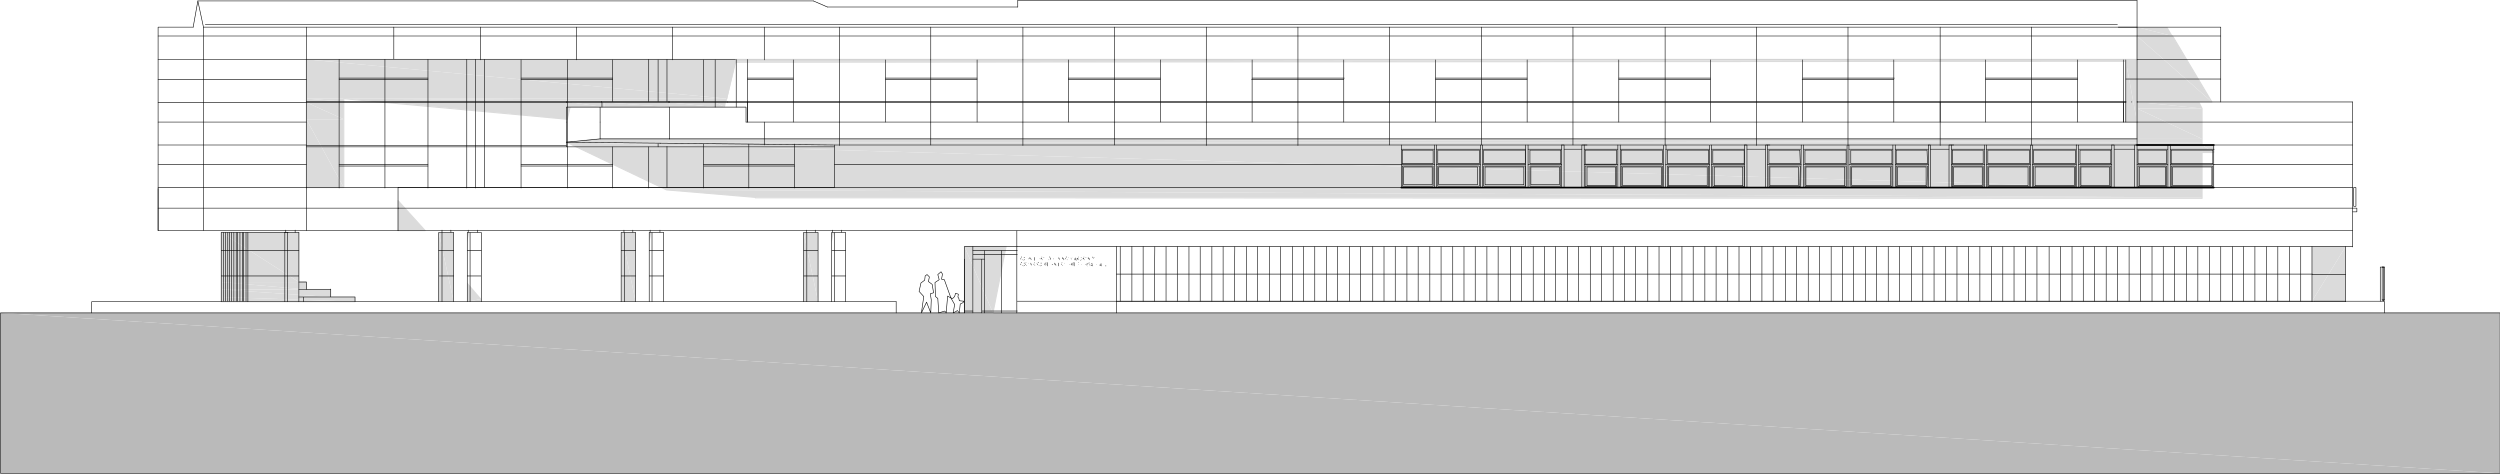 <?xml version="1.0" encoding="utf-8"?>
<!-- Generator: Adobe Illustrator 27.2.0, SVG Export Plug-In . SVG Version: 6.00 Build 0)  -->
<!DOCTYPE svg PUBLIC "-//W3C//DTD SVG 1.1//EN" "http://www.w3.org/Graphics/SVG/1.1/DTD/svg11.dtd">
<svg version="1.1" id="Capa_1" xmlns:x="http://ns.adobe.com/Extensibility/1.0/" xmlns:i="http://ns.adobe.com/AdobeIllustrator/10.0/" xmlns:graph="http://ns.adobe.com/Graphs/1.0/"
	 xmlns="http://www.w3.org/2000/svg" xmlns:xlink="http://www.w3.org/1999/xlink" x="0px" y="0px" viewBox="0 0 534.5 101.3"
	 style="enable-background:new 0 0 534.5 101.3;" xml:space="preserve">
<style type="text/css">
	.st0{fill-rule:evenodd;clip-rule:evenodd;fill:#BABABA;}
	.st1{fill-rule:evenodd;clip-rule:evenodd;fill:#DBDBDB;}
	.st2{fill:none;stroke:#DBDBDB;stroke-width:0.24;stroke-linecap:round;stroke-linejoin:round;stroke-miterlimit:10;}
	.st3{fill:none;stroke:#000000;stroke-width:0.12;stroke-linecap:round;stroke-linejoin:round;stroke-miterlimit:10;}
	.st4{fill-rule:evenodd;clip-rule:evenodd;}
	.st5{fill:none;stroke:#000000;stroke-width:0.36;stroke-linecap:round;stroke-linejoin:round;stroke-miterlimit:10;}
</style>
<path class="st0" d="M0.1,66.9h199H0.1z"/>
<path class="st0" d="M199,66.9h1.7H199z"/>
<path class="st0" d="M200.8,66.9h1.4H200.8z"/>
<path class="st0" d="M202.3,66.9h1.6H202.3z"/>
<path class="st0" d="M203.9,66.9h330.5H203.9z"/>
<path class="st0" d="M0.1,66.9h199H0.1z"/>
<path class="st0" d="M0.1,66.9h199H0.1z"/>
<path class="st0" d="M199,66.9h1.7H199z"/>
<path class="st0" d="M199,66.9h1.7H199z"/>
<path class="st0" d="M200.8,66.9h1.4H200.8z"/>
<path class="st0" d="M200.8,66.9h1.4H200.8z"/>
<path class="st0" d="M202.3,66.9h1.6H202.3z"/>
<path class="st0" d="M202.3,66.9h1.6H202.3z"/>
<path class="st0" d="M203.9,66.9h330.5H203.9z"/>
<path class="st0" d="M203.9,66.9h330.5H203.9z"/>
<path class="st0" d="M0.1,66.9h199H0.1z"/>
<path class="st0" d="M0.1,66.9h199H0.1z"/>
<path class="st0" d="M199,66.9h1.7H199z"/>
<path class="st0" d="M199,66.9h1.7H199z"/>
<path class="st0" d="M200.8,66.9h3H200.8z"/>
<path class="st0" d="M200.8,66.9h3H200.8z"/>
<path class="st0" d="M203.9,66.9h330.5H203.9z"/>
<path class="st0" d="M203.9,66.9h330.5H203.9z"/>
<path class="st0" d="M0.1,66.9h200.6H0.1z"/>
<path class="st0" d="M0.1,66.9h200.6H0.1z"/>
<polyline class="st0" points="200.8,66.9 200.7,66.9 203.8,66.9 "/>
<path class="st0" d="M200.8,66.9h3H200.8z"/>
<polyline class="st0" points="203.9,66.9 203.8,66.9 534.4,66.9 "/>
<path class="st0" d="M203.9,66.9h330.5H203.9z"/>
<polyline class="st0" points="0.1,66.9 0.1,101.2 534.4,101.2 "/>
<polyline class="st0" points="0.1,66.9 534.4,66.9 534.4,101.2 "/>
<path class="st0" d="M0.1,101.2h534.4H0.1z"/>
<path class="st1" d="M206.2,52.7h8.9H206.2z"/>
<polyline class="st1" points="206.2,52.7 206.2,66.9 212.3,66.9 "/>
<polyline class="st1" points="206.2,52.7 215.1,52.7 212.3,66.9 "/>
<path class="st1" d="M206.2,66.9h6.1H206.2z"/>
<path class="st1" d="M157.4,12.7h299.5H157.4z"/>
<polyline class="st1" points="157.4,12.7 157.3,13.1 456.9,13.1 "/>
<polyline class="st1" points="157.4,12.7 456.9,12.7 456.9,13.1 "/>
<polyline class="st1" points="157.3,13.1 456.9,13.1 157.3,13.3 "/>
<path class="st1" d="M65.5,12.7h91.9H65.5z"/>
<polyline class="st1" points="65.5,12.7 65.5,21.1 155.5,21.1 "/>
<polyline class="st1" points="65.5,12.7 157.4,12.7 155.5,21.1 "/>
<polyline class="st1" points="65.5,21.1 65.5,21.7 73.5,21.7 "/>
<polyline class="st1" points="65.5,21.1 73.5,21.1 73.5,21.7 "/>
<polyline class="st1" points="73.5,21.1 80.7,21.7 155.2,21.7 "/>
<polyline class="st1" points="73.5,21.1 155.5,21.1 155.2,21.7 "/>
<path class="st1" d="M122.1,21.7h33.1H122.1z"/>
<polyline class="st1" points="65.5,21.7 65.5,21.9 73.5,21.9 "/>
<polyline class="st1" points="65.5,21.7 73.5,21.7 73.5,21.9 "/>
<polyline class="st1" points="80.7,21.7 83.2,21.9 122.1,21.9 "/>
<polyline class="st1" points="80.7,21.7 122.1,21.7 122.1,21.9 "/>
<polyline class="st1" points="65.5,21.9 65.5,25.5 73.5,25.5 "/>
<polyline class="st1" points="65.5,21.9 73.5,21.9 73.5,25.5 "/>
<polyline class="st1" points="83.2,21.9 122.1,21.9 121.3,25.5 "/>
<polyline class="st1" points="65.5,25.5 65.5,40.1 73.5,40.1 "/>
<polyline class="st1" points="65.5,25.5 73.5,25.5 73.5,40.1 "/>
<path class="st1" d="M65.5,40.1h8H65.5z"/>
<polygon class="st2" points="65.5,12.7 65.5,40.1 73.5,40.1 73.5,21.1 121.3,25.5 122.1,21.9 122.1,21.7 155.2,21.7 157.4,12.7 "/>
<line class="st3" x1="65.5" y1="12.7" x2="456.9" y2="12.7"/>
<path class="st1" d="M454.5,13.1h2.4H454.5z"/>
<polyline class="st1" points="454.5,13.1 454.5,26.1 456.9,26.1 "/>
<polyline class="st1" points="454.5,13.1 456.9,13.1 456.9,26.1 "/>
<path class="st1" d="M454.5,26.1h2.4H454.5z"/>
<path class="st1" d="M456.9,21.8h13.2H456.9z"/>
<polyline class="st1" points="456.9,21.8 456.9,23.2 470.8,23.2 "/>
<polyline class="st1" points="456.9,21.8 470.1,21.8 470.8,23.2 "/>
<polyline class="st1" points="456.9,23.2 456.9,29.7 470.8,29.7 "/>
<polyline class="st1" points="456.9,23.2 470.8,23.2 470.8,29.7 "/>
<polyline class="st1" points="456.9,29.7 128.3,29.7 470.8,29.7 "/>
<path class="st1" d="M456.9,29.7h13.9H456.9z"/>
<polyline class="st1" points="128.3,29.7 121.1,30.4 470.8,30.4 "/>
<polyline class="st1" points="128.3,29.7 470.8,29.7 470.8,30.4 "/>
<polyline class="st1" points="121.1,30.4 142.5,40.6 470.8,40.6 "/>
<polyline class="st1" points="121.1,30.4 470.8,30.4 470.8,40.6 "/>
<polyline class="st1" points="142.5,40.6 161.5,42.2 470.8,42.2 "/>
<polyline class="st1" points="142.5,40.6 470.8,40.6 470.8,42.2 "/>
<polyline class="st1" points="161.5,42.2 161.5,42.3 470.8,42.3 "/>
<polyline class="st1" points="161.5,42.2 470.8,42.2 470.8,42.3 "/>
<path class="st1" d="M161.5,42.3h55.9H161.5z"/>
<polyline class="st1" points="217.4,42.3 470.8,42.3 470.8,42.4 "/>
<path class="st1" d="M456.9,7.7h7.6H456.9z"/>
<polyline class="st1" points="456.9,7.7 456.9,21.8 472.9,21.8 "/>
<polyline class="st1" points="456.9,7.7 464.5,7.7 472.9,21.8 "/>
<path class="st1" d="M456.9,21.8h16H456.9z"/>
<polyline class="st1" points="456.9,7.7 456.9,5.8 464.5,7.7 "/>
<polyline class="st1" points="456.9,5.8 464.5,7.7 463.4,5.8 "/>
<path class="st1" d="M155.2,21.9"/>
<path class="st1" d="M152.9,21.9h2.3H152.9z"/>
<path class="st1" d="M155.2,21.9"/>
<polyline class="st1" points="152.9,21.9 152.9,22.9 155,22.9 "/>
<polyline class="st1" points="152.9,21.9 155.2,21.9 155,22.9 "/>
<path class="st1" d="M152.9,22.9h2H152.9z"/>
<rect x="454.5" y="13.1" class="st2" width="2.4" height="13"/>
<polygon class="st2" points="85.1,42.9 85.1,49.3 90.9,49.3 "/>
<polyline class="st1" points="85.1,42.9 85.1,49.3 90.9,49.3 "/>
<path class="st1" d="M85.1,49.3h5.8H85.1z"/>
<polygon class="st2" points="157.3,13.3 157.4,12.7 456.9,12.7 456.9,13.1 "/>
<polygon class="st2" points="470.1,21.8 456.9,21.8 456.9,29.7 128.3,29.7 121.1,30.4 142.5,40.6 161.5,42.2 161.5,42.3 217.4,42.3 
	470.8,42.4 470.8,23.2 "/>
<polygon class="st2" points="206.2,52.7 215.1,52.7 212.3,66.9 206.2,66.9 "/>
<path class="st1" d="M470.8,31h2.5H470.8z"/>
<polyline class="st1" points="470.8,31 470.8,32.6 473.3,32.6 "/>
<polyline class="st1" points="470.8,31 473.3,31 473.3,32.6 "/>
<path class="st1" d="M470.8,32.6h2.5H470.8z"/>
<rect x="470.8" y="31" class="st2" width="2.5" height="1.6"/>
<path class="st1" d="M150.2,21.9h2.8H150.2z"/>
<path class="st1" d="M122.1,21.9h2.4H122.1z"/>
<polyline class="st1" points="150.2,21.9 143.1,21.9 152.9,21.9 "/>
<path class="st1" d="M150.2,21.9h2.8H150.2z"/>
<path class="st1" d="M122.1,21.9h7H122.1z"/>
<line class="st1" x1="122.1" y1="21.9" x2="129.1" y2="21.9"/>
<path class="st1" d="M129.2,21.9h13.9H129.2z"/>
<path class="st1" d="M143.1,21.9h9.8H143.1z"/>
<path class="st1" d="M143.1,21.9h9.8H143.1z"/>
<path class="st1" d="M122.1,21.9h7H122.1z"/>
<path class="st1" d="M122.1,21.9h7H122.1z"/>
<path class="st1" d="M129.1,21.9h0.1H129.1z"/>
<path class="st1" d="M129.2,21.9h13.9H129.2z"/>
<path class="st1" d="M129.2,21.9h13.9H129.2z"/>
<path class="st1" d="M143.1,21.9h9.8H143.1z"/>
<path class="st1" d="M143.1,21.9h9.8H143.1z"/>
<polyline class="st1" points="122.1,21.9 121.9,22.9 129.2,22.9 "/>
<polyline class="st1" points="122.1,21.9 129.2,21.9 129.2,22.9 "/>
<polyline class="st1" points="129.2,21.9 129.2,22.9 143.1,22.9 "/>
<polyline class="st1" points="129.2,21.9 143.1,21.9 143.1,22.9 "/>
<polyline class="st1" points="143.1,21.9 143.1,22.9 152.9,22.9 "/>
<polyline class="st1" points="143.1,21.9 152.9,21.9 152.9,22.9 "/>
<path class="st1" d="M121.9,22.9h7.3H121.9z"/>
<path class="st1" d="M121.9,22.9h7.3H121.9z"/>
<path class="st1" d="M129.2,22.9h13.9H129.2z"/>
<path class="st1" d="M129.2,22.9h13.9H129.2z"/>
<path class="st1" d="M143.1,22.9h7.4H143.1z"/>
<polyline class="st1" points="143.1,22.9 152.9,22.9 150.5,22.9 "/>
<line class="st1" x1="121.9" y1="22.9" x2="129.2" y2="22.9"/>
<path class="st1" d="M121.9,22.9h7.3H121.9z"/>
<path class="st1" d="M129.2,22.9h13.9H129.2z"/>
<path class="st1" d="M129.2,22.9h13.9H129.2z"/>
<path class="st1" d="M143.1,22.9h7.4H143.1z"/>
<line class="st1" x1="124" y1="22.9" x2="129.2" y2="22.9"/>
<path class="st1" d="M124,22.9h5.2H124z"/>
<path class="st1" d="M129.2,22.9h13.9H129.2z"/>
<polyline class="st1" points="128.1,22.9 129.2,22.9 128.3,22.9 "/>
<polygon class="st2" points="456.9,7.7 464.5,7.7 472.9,21.8 456.9,21.8 "/>
<polyline class="st1" points="494.3,52.7 494.3,64.4 501.5,52.7 "/>
<polyline class="st1" points="494.3,64.4 501.5,52.7 501.5,64.4 "/>
<polyline class="st1" points="138.8,51.9 138.8,49.7 139.3,49.7 "/>
<polyline class="st1" points="132.8,64.5 132.8,49.7 135.9,64.5 "/>
<polyline class="st1" points="132.8,49.7 135.9,64.5 135.9,49.7 "/>
<polyline class="st1" points="177.8,51.9 177.8,49.7 178.3,49.7 "/>
<polyline class="st1" points="171.8,64.5 171.8,49.7 174.9,64.5 "/>
<polyline class="st1" points="171.8,49.7 174.9,64.5 174.9,49.7 "/>
<polyline class="st1" points="99.9,51.9 99.9,49.7 100.3,49.7 "/>
<polyline class="st1" points="93.8,64.5 93.8,49.7 97,64.5 "/>
<polyline class="st1" points="93.8,49.7 97,64.5 97,49.7 "/>
<polyline class="st1" points="99.9,60.4 99.9,64.5 102.9,63.9 "/>
<polyline class="st1" points="99.9,64.5 102.9,63.9 102.9,64.5 "/>
<polygon class="st2" points="47.3,64.5 75.9,64.5 75.9,63.5 70.7,63.5 70.7,61.9 65.5,61.9 65.5,60.3 63.9,60.3 63.9,49.7 
	47.3,49.7 "/>
<path class="st1" d="M47.3,49.7h16.6H47.3z"/>
<polyline class="st1" points="47.3,49.7 47.3,60.3 63.9,60.3 "/>
<polyline class="st1" points="47.3,49.7 63.9,49.7 63.9,60.3 "/>
<path class="st1" d="M63.9,60.3h1.6H63.9z"/>
<polyline class="st1" points="47.3,60.3 47.3,61.9 65.5,61.9 "/>
<polyline class="st1" points="47.3,60.3 65.5,60.3 65.5,61.9 "/>
<path class="st1" d="M65.5,61.9h5.3H65.5z"/>
<polyline class="st1" points="47.3,61.9 47.3,63.5 70.7,63.5 "/>
<polyline class="st1" points="47.3,61.9 70.7,61.9 70.7,63.5 "/>
<path class="st1" d="M70.7,63.5h5.2H70.7z"/>
<polyline class="st1" points="47.3,63.5 47.3,64.5 75.9,64.5 "/>
<polyline class="st1" points="47.3,63.5 75.9,63.5 75.9,64.5 "/>
<path class="st1" d="M47.3,64.5h28.6H47.3z"/>
<rect x="0.1" y="66.9" class="st3" width="534.4" height="34.3"/>
<polyline class="st3" points="191.6,64.5 19.6,64.5 19.6,66.9 "/>
<path class="st3" d="M33.8,40.1h31.7 M43.5,5.8v43.4 M65.5,12.7v27.5 M91.5,12.7v27.5 M43.5,49.3h41.6 M65.5,40.1h19.7 M121.1,21.9
	H65.5 M121.1,31.4H65.5 M173.9,0.2H42.3 M43.5,5.8h413.4 M159.5,26.1h297.4 M128.3,29.7h328.6 M238.7,64.4h271.1 M452.7,5.2H43.9
	 M503,49.3H217.4 M299.6,35.2H178.4 M299.6,40.1H178.4 M217.6,0.1h239.3"/>
<polyline class="st3" points="33.8,40.3 33.8,49.3 43.5,49.3 "/>
<line class="st3" x1="65.5" y1="40.1" x2="65.5" y2="49.3"/>
<polyline class="st3" points="41.3,5.8 33.8,5.8 33.8,49.3 "/>
<polyline class="st3" points="41.3,5.8 42.3,0.2 43.5,5.8 "/>
<path class="st3" d="M85.1,49.3h132.2 M121.1,30.4l57.2,0.6 M131,12.8v8.9 M121.3,12.8v27.4 M82.3,12.7v27.5 M128.7,21.9v1
	 M121.3,21.9v1 M189.3,12.8v13.3 M199,12.8v13.3 M208.9,12.8v13.3 M218.7,12.8v13.3 M228.4,12.8v13.3 M238.3,12.8v13.3 M248.1,12.8
	v13.3 M257.9,12.8v13.3 M65.5,5.8v6.8"/>
<polyline class="st3" points="121.1,26.1 121.1,30.4 128.3,29.7 "/>
<polyline class="st3" points="85.1,49.3 85.1,40.1 178.4,40.1 178.4,31 "/>
<line class="st3" x1="141.1" y1="30.7" x2="141.2" y2="30.7"/>
<line class="st3" x1="143.1" y1="29.7" x2="143.2" y2="29.7"/>
<path class="st3" d="M179.5,26.1v5 M143.1,22.9v6.8 M128.3,26.1v3.6"/>
<polyline class="st4" points="219.1,56.7 218.9,56.7 218.9,56.8 218.8,56.9 218.7,56.9 218.5,56.9 218.6,56.9 218.7,56.9 
	218.8,56.9 218.9,56.9 218.9,56.8 219.1,56.8 219.1,56.7 "/>
<polyline class="st4" points="219.1,56.7 218.8,56.7 218.8,56.8 218.7,56.8 218.6,56.8 218.7,56.8 218.8,56.8 218.8,56.7 
	219.1,56.7 "/>
<polyline class="st4" points="218.6,56.2 218.5,56.2 218.5,56.8 218.6,56.8 218.7,56.8 218.6,56.8 218.6,56.7 218.5,56.7 
	218.5,56.2 218.6,56.2 218.7,56.2 "/>
<polyline class="st4" points="218.7,56.2 218.6,56.2 218.7,56.2 218.8,56.2 218.8,56.3 218.8,56.2 218.7,56.2 "/>
<polyline class="st4" points="218.8,56.1 218.7,56.1 218.8,56.1 218.9,56.1 218.9,56.3 218.8,56.3 219.1,56.3 219.1,56.2 
	218.9,56.2 218.9,56.1 218.8,56.1 "/>
<polyline class="st4" points="218.7,56.1 218.6,56.1 218.5,56.1 218.3,56.1 218.3,56.3 218.2,56.5 218.2,56.6 218.3,56.7 
	218.3,56.8 218.5,56.8 218.5,56.9 218.7,56.9 218.6,56.9 218.5,56.9 218.5,56.8 218.3,56.8 218.3,56.2 218.5,56.2 218.5,56.1 
	218.6,56.1 218.7,56.1 218.8,56.1 218.7,56.1 "/>
<polyline class="st4" points="219.8,56.2 219.7,56.2 219.8,56.2 219.8,56.3 219.9,56.3 219.9,56.7 219.8,56.7 219.8,56.8 
	219.7,56.8 219.5,56.8 219.7,56.8 219.8,56.8 219.8,56.7 219.9,56.7 219.9,56.3 219.8,56.2 "/>
<polyline class="st4" points="219.7,56.2 219.5,56.2 219.4,56.2 219.4,56.8 219.5,56.8 219.7,56.8 219.5,56.8 219.5,56.7 
	219.4,56.7 219.4,56.2 219.5,56.2 219.7,56.2 219.8,56.2 219.7,56.2 "/>
<polyline class="st4" points="219.5,56.1 219.4,56.1 219.3,56.1 219.3,56.3 219.2,56.5 219.2,56.6 219.3,56.6 219.3,56.8 
	219.4,56.8 219.4,56.9 219.5,56.9 219.7,56.9 219.8,56.9 219.7,56.9 219.5,56.9 219.4,56.9 219.4,56.8 219.3,56.8 219.3,56.2 
	219.4,56.2 219.4,56.1 219.5,56.1 219.7,56.1 "/>
<polyline class="st4" points="219.7,56.1 219.5,56.1 219.7,56.1 219.8,56.1 219.9,56.1 219.9,56.2 220,56.2 220,56.8 219.9,56.8 
	219.9,56.9 219.8,56.9 219.7,56.9 219.8,56.9 219.9,56.9 219.9,56.8 220,56.8 220,56.2 219.9,56.2 219.9,56.1 219.8,56.1 
	219.7,56.1 "/>
<polyline class="st4" points="220.3,56.2 220.3,56.9 220.1,56.9 220.3,56.9 220.3,56.3 "/>
<polyline class="st4" points="220.3,56.2 220.3,56.5 220.4,56.5 220.6,56.9 "/>
<polyline class="st4" points="220.7,56.1 220.6,56.1 220.6,56.8 220.6,56.1 220.7,56.1 "/>
<polyline class="st4" points="220.7,56.1 220.7,56.9 220.6,56.9 220.7,56.9 "/>
<polyline class="st4" points="220.3,56.1 220.1,56.1 220.1,56.9 220.1,56.1 220.3,56.1 "/>
<polyline class="st4" points="220.3,56.1 220.3,56.1 220.6,56.8 220.6,56.6 "/>
<polyline class="st4" points="221.6,56.2 221.5,56.2 221.6,56.2 221.6,56.3 221.7,56.3 221.7,56.7 221.6,56.7 221.6,56.8 
	221.5,56.8 221.3,56.8 221.5,56.8 221.6,56.8 221.6,56.7 221.7,56.7 221.7,56.3 221.6,56.2 "/>
<polyline class="st4" points="221.5,56.2 221.3,56.2 221.2,56.2 221.2,56.8 221.3,56.8 221.5,56.8 221.3,56.8 221.3,56.7 
	221.2,56.7 221.2,56.2 221.3,56.2 221.5,56.2 221.6,56.2 221.5,56.2 "/>
<polyline class="st4" points="221.3,56.1 221.2,56.1 221.1,56.1 221.1,56.3 221,56.5 221,56.6 221.1,56.6 221.1,56.8 221.2,56.8 
	221.2,56.9 221.3,56.9 221.5,56.9 221.6,56.9 221.5,56.9 221.3,56.9 221.2,56.9 221.2,56.8 221.1,56.8 221.1,56.2 221.2,56.2 
	221.2,56.1 221.3,56.1 221.5,56.1 "/>
<polyline class="st4" points="221.5,56.1 221.3,56.1 221.5,56.1 221.6,56.1 221.7,56.1 221.7,56.2 221.8,56.2 221.8,56.8 
	221.7,56.8 221.7,56.9 221.6,56.9 221.5,56.9 221.6,56.9 221.7,56.9 221.7,56.8 221.8,56.8 221.8,56.2 221.7,56.2 221.7,56.1 
	221.6,56.1 221.5,56.1 "/>
<polyline class="st4" points="222.7,56.7 222.5,56.7 222.5,56.8 222.4,56.9 222.3,56.9 222.1,56.9 222.2,56.9 222.3,56.9 
	222.4,56.9 222.5,56.9 222.5,56.8 222.7,56.8 222.7,56.7 "/>
<polyline class="st4" points="222.7,56.7 222.4,56.7 222.4,56.8 222.3,56.8 222.2,56.8 222.3,56.8 222.4,56.8 222.4,56.7 
	222.7,56.7 "/>
<polyline class="st4" points="222.2,56.2 222.1,56.2 222.1,56.8 222.2,56.8 222.3,56.8 222.2,56.8 222.2,56.7 222.1,56.7 
	222.1,56.2 222.2,56.2 222.3,56.2 "/>
<polyline class="st4" points="222.3,56.2 222.2,56.2 222.3,56.2 222.4,56.2 222.4,56.3 222.4,56.2 222.3,56.2 "/>
<polyline class="st4" points="222.4,56.1 222.3,56.1 222.4,56.1 222.5,56.1 222.5,56.3 222.4,56.3 222.7,56.3 222.7,56.2 
	222.5,56.2 222.5,56.1 222.4,56.1 "/>
<polyline class="st4" points="222.3,56.1 222.2,56.1 222.1,56.1 221.9,56.1 221.9,56.3 221.8,56.5 221.8,56.6 221.9,56.7 
	221.9,56.8 222.1,56.8 222.1,56.9 222.3,56.9 222.2,56.9 222.1,56.9 222.1,56.8 221.9,56.8 221.9,56.2 222.1,56.2 222.1,56.1 
	222.2,56.1 222.3,56.1 222.4,56.1 222.3,56.1 "/>
<polyline class="st4" points="223,56.1 222.9,56.1 222.9,56.9 222.9,56.1 223,56.1 "/>
<polyline class="st4" points="223,56.1 223,56.9 222.9,56.9 223,56.9 "/>
<polyline class="st4" points="223.3,56.2 223.3,56.9 223.1,56.9 223.3,56.9 223.3,56.3 "/>
<polyline class="st4" points="223.3,56.2 223.3,56.5 223.5,56.9 "/>
<polyline class="st4" points="223.7,56.2 223.6,56.9 223.5,56.9 223.6,56.9 223.7,56.5 223.7,56.3 "/>
<line class="st4" x1="223.7" y1="56.2" x2="223.7" y2="56.9"/>
<polyline class="st4" points="224,56.1 223.6,56.1 223.5,56.6 223.5,56.7 223.7,56.1 223.9,56.1 "/>
<polyline class="st4" points="224,56.1 223.9,56.1 223.9,56.9 223.7,56.9 224,56.9 "/>
<polyline class="st4" points="223.4,56.1 223.1,56.1 223.1,56.9 223.1,56.1 223.4,56.1 "/>
<polyline class="st4" points="223.4,56.1 223.4,56.1 223.5,56.7 223.5,56.6 "/>
<polyline class="st4" points="224.3,56.1 224.2,56.1 224.2,56.9 224.2,56.1 224.3,56.1 "/>
<polyline class="st4" points="224.3,56.1 224.3,56.9 224.2,56.9 224.3,56.9 "/>
<polyline class="st4" points="225.1,56.1 224.5,56.1 224.5,56.9 224.5,56.1 225.1,56.1 "/>
<polyline class="st4" points="225.1,56.1 225.1,56.2 224.6,56.2 224.6,56.5 224.9,56.5 224.9,56.6 224.6,56.6 224.6,56.8 
	225.1,56.8 225.1,56.9 224.5,56.9 225.1,56.9 225.1,56.8 224.6,56.8 224.6,56.6 225.1,56.6 225.1,56.5 224.6,56.5 224.6,56.2 
	225.1,56.2 "/>
<polyline class="st4" points="225.4,56.2 225.4,56.9 225.3,56.9 225.4,56.9 225.4,56.3 "/>
<polyline class="st4" points="225.4,56.2 225.4,56.5 225.5,56.5 225.8,56.9 "/>
<polyline class="st4" points="225.9,56.1 225.8,56.1 225.8,56.8 225.8,56.1 225.9,56.1 "/>
<polyline class="st4" points="225.9,56.1 225.9,56.9 225.8,56.9 225.9,56.9 "/>
<polyline class="st4" points="225.4,56.1 225.3,56.1 225.3,56.9 225.3,56.1 225.4,56.1 "/>
<polyline class="st4" points="225.4,56.1 225.4,56.1 225.8,56.8 225.8,56.6 "/>
<polyline class="st4" points="226.7,56.1 226,56.1 226,56.2 226.3,56.2 226.3,56.9 226.4,56.9 226.4,56.2 226,56.2 226,56.1 
	226.7,56.1 "/>
<polyline class="st4" points="226.7,56.1 226.7,56.2 226.5,56.2 226.5,56.9 226.3,56.9 226.5,56.9 226.5,56.2 226.7,56.2 "/>
<polyline class="st4" points="227.5,56.2 227.3,56.2 227.5,56.2 227.5,56.3 227.6,56.3 227.6,56.7 227.5,56.7 227.5,56.8 
	227.3,56.8 227.2,56.8 227.3,56.8 227.5,56.8 227.5,56.7 227.6,56.7 227.6,56.3 227.5,56.2 "/>
<polyline class="st4" points="227.3,56.2 227.2,56.2 227.1,56.2 227.1,56.8 227.2,56.8 227.3,56.8 227.2,56.8 227.2,56.7 
	227.1,56.7 227.1,56.2 227.2,56.2 227.3,56.2 227.5,56.2 227.3,56.2 "/>
<polyline class="st4" points="227.2,56.1 227.1,56.1 227,56.1 227,56.3 226.9,56.5 226.9,56.6 227,56.6 227,56.8 227.1,56.8 
	227.1,56.9 227.2,56.9 227.3,56.9 227.5,56.9 227.3,56.9 227.2,56.9 227.1,56.9 227.1,56.8 227,56.8 227,56.2 227.1,56.2 
	227.1,56.1 227.2,56.1 227.3,56.1 "/>
<polyline class="st4" points="227.3,56.1 227.2,56.1 227.3,56.1 227.5,56.1 227.6,56.1 227.6,56.2 227.7,56.2 227.7,56.8 
	227.6,56.8 227.6,56.9 227.5,56.9 227.3,56.9 227.5,56.9 227.6,56.9 227.6,56.8 227.7,56.8 227.7,56.2 227.6,56.2 227.6,56.1 
	227.5,56.1 227.3,56.1 "/>
<polyline class="st4" points="228.8,56.1 228.2,56.1 228.2,56.9 228.2,56.1 228.8,56.1 "/>
<polyline class="st4" points="228.8,56.1 228.8,56.2 228.3,56.2 228.3,56.5 228.7,56.5 228.7,56.6 228.3,56.6 228.3,56.8 
	228.8,56.8 228.8,56.9 228.2,56.9 228.8,56.9 228.8,56.8 228.3,56.8 228.3,56.6 228.8,56.6 228.8,56.5 228.3,56.5 228.3,56.2 
	228.8,56.2 "/>
<polyline class="st4" points="229,56.2 229,56.9 228.9,56.9 229,56.9 229,56.3 "/>
<polyline class="st4" points="229,56.2 229,56.5 229.3,56.9 "/>
<polyline class="st4" points="229.5,56.2 229.4,56.9 229.3,56.9 229.4,56.9 229.5,56.5 229.5,56.3 "/>
<line class="st4" x1="229.5" y1="56.2" x2="229.5" y2="56.9"/>
<polyline class="st4" points="229.7,56.1 229.4,56.1 229.3,56.6 229.3,56.7 229.5,56.1 229.6,56.1 "/>
<polyline class="st4" points="229.7,56.1 229.6,56.1 229.6,56.9 229.5,56.9 229.7,56.9 "/>
<polyline class="st4" points="229.1,56.1 228.9,56.1 228.9,56.9 228.9,56.1 229.1,56.1 "/>
<polyline class="st4" points="229.1,56.1 229.1,56.1 229.3,56.7 229.3,56.6 "/>
<polyline class="st4" points="230.3,56.2 230.5,56.2 230.5,56.5 230.3,56.5 230.1,56.5 230.5,56.5 230.5,56.2 "/>
<polyline class="st4" points="230.3,56.2 230.1,56.2 230.1,56.5 230.3,56.5 230.1,56.5 230.1,56.2 230.3,56.2 "/>
<polyline class="st4" points="230.5,56.1 230.3,56.1 230.5,56.1 230.5,56.2 230.6,56.2 230.6,56.5 230.5,56.6 230.3,56.6 
	230.1,56.6 230.1,56.9 230,56.9 230.1,56.9 230.1,56.6 230.3,56.6 230.5,56.6 230.6,56.6 230.6,56.1 230.5,56.1 "/>
<polyline class="st4" points="230.3,56.1 230,56.1 230,56.9 230,56.1 230.5,56.1 230.3,56.1 "/>
<polyline class="st4" points="231.2,56.6 231.1,56.6 231.2,56.6 231.2,56.9 231.4,56.9 231.2,56.9 231.2,56.6 "/>
<polyline class="st4" points="231.1,56.6 230.8,56.6 230.8,56.9 230.7,56.9 230.8,56.9 230.8,56.6 231.2,56.6 231.1,56.6 "/>
<polyline class="st4" points="231.2,56.2 231.1,56.2 231.2,56.2 231.2,56.5 231.1,56.5 230.8,56.5 231.2,56.5 231.2,56.2 "/>
<polyline class="st4" points="231.1,56.2 230.8,56.2 230.8,56.5 231.1,56.5 231.2,56.5 230.8,56.5 230.8,56.2 231.2,56.2 
	231.1,56.2 "/>
<polyline class="st4" points="231.2,56.1 231.1,56.1 231.2,56.1 231.3,56.1 231.3,56.5 231.2,56.5 231.2,56.6 231.3,56.6 
	231.3,56.9 231.2,56.9 231.4,56.9 231.3,56.9 231.3,56.6 231.2,56.6 231.3,56.5 231.3,56.3 231.4,56.3 231.3,56.3 231.3,56.1 "/>
<polyline class="st4" points="231.1,56.1 230.7,56.1 230.7,56.9 230.7,56.1 231.2,56.1 231.1,56.1 "/>
<polyline class="st4" points="232.3,56.1 231.7,56.1 231.7,56.9 231.7,56.1 232.3,56.1 "/>
<polyline class="st4" points="232.3,56.1 232.3,56.2 231.8,56.2 231.8,56.5 232.1,56.5 232.1,56.6 231.8,56.6 231.8,56.8 
	232.3,56.8 232.3,56.9 231.7,56.9 232.3,56.9 232.3,56.8 231.8,56.8 231.8,56.6 232.3,56.6 232.3,56.5 231.8,56.5 231.8,56.2 
	232.3,56.2 "/>
<polyline class="st4" points="232.5,56.7 232.5,56.8 232.6,56.8 232.7,56.8 232.6,56.8 232.5,56.8 232.5,56.7 "/>
<polyline class="st4" points="232.5,56.7 232.3,56.7 232.4,56.8 232.4,56.9 232.5,56.9 232.6,56.9 232.7,56.9 232.9,56.9 
	232.6,56.9 232.5,56.9 232.4,56.8 232.4,56.7 232.5,56.7 "/>
<polyline class="st4" points="232.7,56.2 232.6,56.2 232.7,56.2 232.7,56.3 232.9,56.3 232.9,56.2 232.7,56.2 "/>
<polyline class="st4" points="232.6,56.2 232.5,56.2 232.5,56.5 232.6,56.5 232.7,56.5 232.9,56.5 232.9,56.6 233,56.6 233,56.8 
	232.9,56.8 232.9,56.9 232.7,56.9 232.6,56.9 232.9,56.9 233,56.8 233,56.5 232.9,56.5 232.7,56.5 232.6,56.5 232.6,56.3 
	232.5,56.3 232.5,56.2 232.6,56.2 232.7,56.2 232.6,56.2 "/>
<polyline class="st4" points="232.5,56.1 232.4,56.1 232.4,56.2 232.3,56.3 232.4,56.3 232.4,56.5 232.5,56.6 232.6,56.6 
	232.7,56.6 232.9,56.6 232.9,56.8 232.7,56.8 232.6,56.8 232.9,56.8 232.9,56.6 232.7,56.6 232.6,56.6 232.5,56.6 232.5,56.5 
	232.4,56.5 232.4,56.1 232.5,56.1 232.6,56.1 "/>
<polyline class="st4" points="232.6,56.1 232.5,56.1 232.6,56.1 232.7,56.1 232.9,56.1 232.9,56.2 233,56.2 233,56.3 232.9,56.3 
	233,56.3 233,56.2 232.9,56.1 232.7,56.1 232.6,56.1 "/>
<polyline class="st4" points="233.6,56.7 233.2,56.7 233.2,56.9 233,56.9 233.2,56.9 233.2,56.8 233.6,56.8 "/>
<polyline class="st4" points="233.6,56.7 233.6,56.9 233.7,56.9 "/>
<polyline class="st4" points="233.5,56.2 233.2,56.6 233.3,56.6 233.3,56.3 233.5,56.2 "/>
<polyline class="st4" points="233.5,56.2 233.5,56.6 233.2,56.6 233.6,56.6 "/>
<polyline class="st4" points="233.5,56.1 233.3,56.1 233,56.9 233.3,56.1 233.5,56.1 "/>
<polyline class="st4" points="233.5,56.1 233.5,56.1 233.8,56.9 233.6,56.9 233.8,56.9 "/>
<polyline class="st4" points="234.4,56.6 234.3,56.6 234.4,56.6 234.4,56.9 234.7,56.9 234.4,56.9 234.4,56.6 "/>
<polyline class="st4" points="234.3,56.6 234.1,56.6 234.1,56.9 233.9,56.9 234.1,56.9 234.1,56.6 234.4,56.6 234.3,56.6 "/>
<polyline class="st4" points="234.4,56.2 234.3,56.2 234.4,56.2 234.4,56.5 234.3,56.5 234.1,56.5 234.4,56.5 234.4,56.2 "/>
<polyline class="st4" points="234.3,56.2 234.1,56.2 234.1,56.5 234.3,56.5 234.4,56.5 234.1,56.5 234.1,56.2 234.4,56.2 
	234.3,56.2 "/>
<polyline class="st4" points="234.4,56.1 234.3,56.1 234.4,56.1 234.5,56.1 234.5,56.5 234.4,56.5 234.4,56.6 234.5,56.6 
	234.5,56.9 234.4,56.9 234.7,56.9 234.5,56.9 234.5,56.6 234.4,56.6 234.5,56.5 234.5,56.3 234.7,56.3 234.5,56.3 234.5,56.1 "/>
<polyline class="st4" points="234.3,56.1 233.9,56.1 233.9,56.9 233.9,56.1 234.4,56.1 234.3,56.1 "/>
<polyline class="st4" points="234.9,56.1 234.8,56.1 234.8,56.9 234.8,56.1 234.9,56.1 "/>
<polyline class="st4" points="234.9,56.1 234.9,56.9 234.8,56.9 234.9,56.9 "/>
<polyline class="st4" points="235.5,56.7 235.1,56.7 235.1,56.9 234.9,56.9 235.1,56.9 235.1,56.8 235.5,56.8 "/>
<polyline class="st4" points="235.5,56.7 235.5,56.9 235.6,56.9 "/>
<polyline class="st4" points="235.4,56.2 235.1,56.6 235.3,56.6 235.3,56.3 235.4,56.2 "/>
<polyline class="st4" points="235.4,56.2 235.4,56.6 235.1,56.6 235.5,56.6 "/>
<polyline class="st4" points="235.4,56.1 235.3,56.1 234.9,56.9 235.3,56.1 235.4,56.1 "/>
<polyline class="st4" points="235.4,56.1 235.4,56.1 235.7,56.9 235.5,56.9 235.7,56.9 "/>
<polyline class="st4" points="236,56.1 235.9,56.1 235.9,56.9 235.9,56.1 236,56.1 "/>
<polyline class="st4" points="236,56.1 236,56.8 236.3,56.8 236.3,56.9 235.9,56.9 236.5,56.9 236.5,56.8 236,56.8 "/>
<polyline class="st4" points="219.1,55.5 218.9,55.5 218.9,55.6 218.8,55.7 218.7,55.7 218.5,55.7 218.6,55.7 218.7,55.7 
	218.8,55.7 218.9,55.7 218.9,55.6 219.1,55.6 219.1,55.5 "/>
<polyline class="st4" points="219.1,55.5 218.8,55.5 218.8,55.6 218.7,55.6 218.6,55.6 218.7,55.6 218.8,55.6 218.8,55.5 
	219.1,55.5 "/>
<polyline class="st4" points="218.6,55 218.5,55 218.5,55.6 218.6,55.6 218.7,55.6 218.6,55.6 218.6,55.5 218.5,55.5 218.5,55 
	218.6,55 218.7,55 "/>
<polyline class="st4" points="218.7,55 218.6,55 218.7,55 218.8,55 218.8,55.1 218.8,55 218.7,55 "/>
<polyline class="st4" points="218.8,54.9 218.7,54.9 218.8,54.9 218.9,54.9 218.9,55.1 218.8,55.1 219.1,55.1 219.1,55 218.9,55 
	218.9,54.9 218.8,54.9 "/>
<polyline class="st4" points="218.7,54.9 218.6,54.9 218.5,54.9 218.3,54.9 218.3,55.1 218.2,55.3 218.2,55.4 218.3,55.5 
	218.3,55.6 218.5,55.6 218.5,55.7 218.7,55.7 218.6,55.7 218.5,55.7 218.5,55.6 218.3,55.6 218.3,55 218.5,55 218.5,54.9 
	218.6,54.9 218.7,54.9 218.8,54.9 218.7,54.9 "/>
<polyline class="st4" points="219.9,54.9 219.3,54.9 219.3,55.7 219.3,54.9 219.9,54.9 "/>
<polyline class="st4" points="219.9,54.9 219.9,55 219.4,55 219.4,55.3 219.8,55.3 219.8,55.4 219.4,55.4 219.4,55.6 219.9,55.6 
	219.9,55.7 219.3,55.7 219.9,55.7 219.9,55.6 219.4,55.6 219.4,55.4 219.9,55.4 219.9,55.3 219.4,55.3 219.4,55 219.9,55 "/>
<polyline class="st4" points="220.1,55 220.1,55.7 220,55.7 220.1,55.7 220.1,55.1 "/>
<polyline class="st4" points="220.1,55 220.1,55.3 220.3,55.3 220.5,55.7 "/>
<polyline class="st4" points="220.6,54.9 220.5,54.9 220.5,55.6 220.5,54.9 220.6,54.9 "/>
<polyline class="st4" points="220.6,54.9 220.6,55.7 220.5,55.7 220.6,55.7 "/>
<polyline class="st4" points="220.1,54.9 220,54.9 220,55.7 220,54.9 220.1,54.9 "/>
<polyline class="st4" points="220.1,54.9 220.1,54.9 220.5,55.6 220.5,55.4 "/>
<polyline class="st4" points="221.6,54.9 220.9,54.9 220.9,55 221.1,55 221.1,55.7 221.2,55.7 221.2,55 220.9,55 220.9,54.9 
	221.6,54.9 "/>
<polyline class="st4" points="221.6,54.9 221.6,55 221.3,55 221.3,55.7 221.1,55.7 221.3,55.7 221.3,55 221.6,55 "/>
<polyline class="st4" points="222.2,55.4 222.1,55.4 222.2,55.4 222.2,55.7 222.4,55.7 222.2,55.7 222.2,55.4 "/>
<polyline class="st4" points="222.1,55.4 221.8,55.4 221.8,55.7 221.7,55.7 221.8,55.7 221.8,55.4 222.2,55.4 222.1,55.4 "/>
<polyline class="st4" points="222.2,55 222.1,55 222.2,55 222.2,55.3 222.1,55.3 221.8,55.3 222.2,55.3 222.2,55 "/>
<polyline class="st4" points="222.1,55 221.8,55 221.8,55.3 222.1,55.3 222.2,55.3 221.8,55.3 221.8,55 222.2,55 222.1,55 "/>
<polyline class="st4" points="222.2,54.9 222.1,54.9 222.2,54.9 222.3,54.9 222.3,55.3 222.2,55.3 222.2,55.4 222.3,55.4 
	222.3,55.7 222.2,55.7 222.4,55.7 222.3,55.7 222.3,55.4 222.2,55.4 222.3,55.3 222.3,55.1 222.4,55.1 222.3,55.1 222.3,54.9 "/>
<polyline class="st4" points="222.1,54.9 221.7,54.9 221.7,55.7 221.7,54.9 222.2,54.9 222.1,54.9 "/>
<polyline class="st4" points="223.1,55 223,55 223.1,55 223.1,55.1 223.3,55.1 223.3,55.5 223.1,55.5 223.1,55.6 223,55.6 
	222.9,55.6 223,55.6 223.1,55.6 223.1,55.5 223.3,55.5 223.3,55.1 223.1,55 "/>
<polyline class="st4" points="223,55 222.9,55 222.8,55 222.8,55.6 222.9,55.6 223,55.6 222.9,55.6 222.9,55.5 222.8,55.5 222.8,55 
	222.9,55 223,55 223.1,55 223,55 "/>
<polyline class="st4" points="222.9,54.9 222.8,54.9 222.7,54.9 222.7,55.1 222.5,55.3 222.5,55.4 222.7,55.4 222.7,55.6 
	222.8,55.6 222.8,55.7 222.9,55.7 223,55.7 223.1,55.7 223,55.7 222.9,55.7 222.8,55.7 222.8,55.6 222.7,55.6 222.7,55 222.8,55 
	222.8,54.9 222.9,54.9 223,54.9 "/>
<polyline class="st4" points="223,54.9 222.9,54.9 223,54.9 223.1,54.9 223.3,54.9 223.3,55 223.4,55 223.4,55.6 223.3,55.6 
	223.3,55.7 223.1,55.7 223,55.7 223.1,55.7 223.3,55.7 223.3,55.6 223.4,55.6 223.4,55 223.3,55 223.3,54.9 223.1,54.9 223,54.9 "/>
<polyline class="st4" points="224.2,55 224.3,55 224.3,55.5 224.2,55.5 224.2,55.6 224,55.6 224.3,55.6 224.3,55 "/>
<polyline class="st4" points="224.2,55 224,55 224,55.6 224.2,55.6 224,55.6 224,55 224.2,55 "/>
<polyline class="st4" points="224.3,54.9 224.2,54.9 224.3,54.9 224.3,55 224.5,55 224.5,55.6 224.3,55.6 224.3,55.7 224.2,55.7 
	223.9,55.7 224.3,55.7 224.3,55.6 224.5,55.6 224.5,55.5 224.6,55.5 224.6,55.1 224.5,55.1 224.5,54.9 224.3,54.9 "/>
<polyline class="st4" points="224.2,54.9 223.9,54.9 223.9,55.7 224.2,55.7 224.3,55.7 223.9,55.7 223.9,54.9 224.3,54.9 
	224.2,54.9 "/>
<polyline class="st4" points="225.3,54.9 224.7,54.9 224.7,55.7 224.7,54.9 225.3,54.9 "/>
<polyline class="st4" points="225.3,54.9 225.3,55 224.8,55 224.8,55.3 225.2,55.3 225.2,55.4 224.8,55.4 224.8,55.6 225.3,55.6 
	225.3,55.7 224.7,55.7 225.3,55.7 225.3,55.6 224.8,55.6 224.8,55.4 225.3,55.4 225.3,55.3 224.8,55.3 224.8,55 225.3,55 "/>
<polyline class="st4" points="225.9,54.9 225.8,54.9 225.8,55.7 225.8,54.9 225.9,54.9 "/>
<polyline class="st4" points="225.9,54.9 225.9,55.7 225.8,55.7 225.9,55.7 "/>
<polyline class="st4" points="226.3,55 226.3,55.7 226.1,55.7 226.3,55.7 226.3,55.1 "/>
<polyline class="st4" points="226.3,55 226.3,55.3 226.4,55.3 226.6,55.7 "/>
<polyline class="st4" points="226.7,54.9 226.6,54.9 226.6,55.6 226.6,54.9 226.7,54.9 "/>
<polyline class="st4" points="226.7,54.9 226.7,55.7 226.6,55.7 226.7,55.7 "/>
<polyline class="st4" points="226.3,54.9 226.1,54.9 226.1,55.7 226.1,54.9 226.3,54.9 "/>
<polyline class="st4" points="226.3,54.9 226.3,54.9 226.6,55.6 226.6,55.4 "/>
<polyline class="st4" points="227.1,55 227.1,55.7 227,55.7 227.1,55.7 227.1,55.1 "/>
<polyline class="st4" points="227.1,55 227.1,55.3 227.2,55.3 227.5,55.7 "/>
<polyline class="st4" points="227.6,54.9 227.5,54.9 227.5,55.6 227.5,54.9 227.6,54.9 "/>
<polyline class="st4" points="227.6,54.9 227.6,55.7 227.5,55.7 227.6,55.7 "/>
<polyline class="st4" points="227.1,54.9 227,54.9 227,55.7 227,54.9 227.1,54.9 "/>
<polyline class="st4" points="227.1,54.9 227.1,54.9 227.5,55.6 227.5,55.4 "/>
<polyline class="st4" points="228.4,55 228.3,55 228.4,55 228.4,55.1 228.5,55.1 228.5,55.5 228.4,55.5 228.4,55.6 228.3,55.6 
	228.2,55.6 228.3,55.6 228.4,55.6 228.4,55.5 228.5,55.5 228.5,55.1 228.4,55 "/>
<polyline class="st4" points="228.3,55 228.2,55 228.1,55 228.1,55.6 228.2,55.6 228.3,55.6 228.2,55.6 228.2,55.5 228.1,55.5 
	228.1,55 228.2,55 228.3,55 228.4,55 228.3,55 "/>
<polyline class="st4" points="228.2,54.9 228.1,54.9 227.9,54.9 227.9,55.1 227.8,55.3 227.8,55.4 227.9,55.4 227.9,55.6 
	228.1,55.6 228.1,55.7 228.2,55.7 228.3,55.7 228.4,55.7 228.3,55.7 228.2,55.7 228.1,55.7 228.1,55.6 227.9,55.6 227.9,55 
	228.1,55 228.1,54.9 228.2,54.9 228.3,54.9 "/>
<polyline class="st4" points="228.3,54.9 228.2,54.9 228.3,54.9 228.4,54.9 228.5,54.9 228.5,55 228.7,55 228.7,55.6 228.5,55.6 
	228.5,55.7 228.4,55.7 228.3,55.7 228.4,55.7 228.5,55.7 228.5,55.6 228.7,55.6 228.7,55 228.5,55 228.5,54.9 228.4,54.9 
	228.3,54.9 "/>
<polyline class="st4" points="228.9,54.9 228.7,54.9 229,55.7 228.7,54.9 228.9,54.9 "/>
<polyline class="st4" points="228.9,54.9 228.9,54.9 229,55.5 229,55.4 "/>
<polyline class="st4" points="229.4,54.9 229.3,54.9 229,55.4 229,55.5 229.3,54.9 229.4,54.9 "/>
<polyline class="st4" points="229.4,54.9 229.4,54.9 229.1,55.7 229,55.7 229.1,55.7 "/>
<polyline class="st4" points="230.1,55.5 229.7,55.5 229.7,55.7 229.5,55.7 229.7,55.7 229.7,55.6 230.1,55.6 "/>
<polyline class="st4" points="230.1,55.5 230.1,55.7 230.2,55.7 "/>
<polyline class="st4" points="230,55 229.7,55.4 229.9,55.4 229.9,55.1 230,55 "/>
<polyline class="st4" points="230,55 230,55.4 229.7,55.4 230.1,55.4 "/>
<polyline class="st4" points="230,54.9 229.9,54.9 229.5,55.7 229.9,54.9 230,54.9 "/>
<polyline class="st4" points="230,54.9 230,54.9 230.3,55.7 230.1,55.7 230.3,55.7 "/>
<polyline class="st4" points="231.2,55.5 231.1,55.5 231.1,55.6 230.9,55.7 230.8,55.7 230.6,55.7 230.7,55.7 230.8,55.7 
	230.9,55.7 231.1,55.7 231.1,55.6 231.2,55.6 231.2,55.5 "/>
<polyline class="st4" points="231.2,55.5 230.9,55.5 230.9,55.6 230.8,55.6 230.7,55.6 230.8,55.6 230.9,55.6 230.9,55.5 
	231.2,55.5 "/>
<polyline class="st4" points="230.7,55 230.6,55 230.6,55.6 230.7,55.6 230.8,55.6 230.7,55.6 230.7,55.5 230.6,55.5 230.6,55 
	230.7,55 230.8,55 "/>
<polyline class="st4" points="230.8,55 230.7,55 230.8,55 230.9,55 230.9,55.1 230.9,55 230.8,55 "/>
<polyline class="st4" points="230.9,54.9 230.8,54.9 230.9,54.9 231.1,54.9 231.1,55.1 230.9,55.1 231.2,55.1 231.2,55 231.1,55 
	231.1,54.9 230.9,54.9 "/>
<polyline class="st4" points="230.8,54.9 230.7,54.9 230.6,54.9 230.5,54.9 230.5,55.1 230.3,55.3 230.3,55.4 230.5,55.5 
	230.5,55.6 230.6,55.6 230.6,55.7 230.8,55.7 230.7,55.7 230.6,55.7 230.6,55.6 230.5,55.6 230.5,55 230.6,55 230.6,54.9 
	230.7,54.9 230.8,54.9 230.9,54.9 230.8,54.9 "/>
<polyline class="st4" points="231.5,54.9 231.4,54.9 231.4,55.7 231.4,54.9 231.5,54.9 "/>
<polyline class="st4" points="231.5,54.9 231.5,55.7 231.4,55.7 231.5,55.7 "/>
<polyline class="st4" points="232.1,55 232,55 232.1,55 232.1,55.1 232.3,55.1 232.3,55.5 232.1,55.5 232.1,55.6 232,55.6 
	231.9,55.6 232,55.6 232.1,55.6 232.1,55.5 232.3,55.5 232.3,55.1 232.1,55 "/>
<polyline class="st4" points="232,55 231.9,55 231.8,55 231.8,55.6 231.9,55.6 232,55.6 231.9,55.6 231.9,55.5 231.8,55.5 231.8,55 
	231.9,55 232,55 232.1,55 232,55 "/>
<polyline class="st4" points="231.9,54.9 231.8,54.9 231.7,54.9 231.7,55.1 231.5,55.3 231.5,55.4 231.7,55.4 231.7,55.6 
	231.8,55.6 231.8,55.7 231.9,55.7 232,55.7 232.1,55.7 232,55.7 231.9,55.7 231.8,55.7 231.8,55.6 231.7,55.6 231.7,55 231.8,55 
	231.8,54.9 231.9,54.9 232,54.9 "/>
<polyline class="st4" points="232,54.9 231.9,54.9 232,54.9 232.1,54.9 232.3,54.9 232.3,55 232.4,55 232.4,55.6 232.3,55.6 
	232.3,55.7 232.1,55.7 232,55.7 232.1,55.7 232.3,55.7 232.3,55.6 232.4,55.6 232.4,55 232.3,55 232.3,54.9 232.1,54.9 232,54.9 "/>
<polyline class="st4" points="232.6,55 232.6,55.7 232.5,55.7 232.6,55.7 232.6,55.1 "/>
<polyline class="st4" points="232.6,55 232.6,55.3 232.7,55.3 233,55.7 "/>
<polyline class="st4" points="233.1,54.9 233,54.9 233,55.6 233,54.9 233.1,54.9 "/>
<polyline class="st4" points="233.1,54.9 233.1,55.7 233,55.7 233.1,55.7 "/>
<polyline class="st4" points="232.6,54.9 232.5,54.9 232.5,55.7 232.5,54.9 232.6,54.9 "/>
<polyline class="st4" points="232.6,54.9 232.6,54.9 233,55.6 233,55.4 "/>
<polyline class="st4" points="234.2,54.9 234.1,54.9 233.9,55.1 233.8,55.3 234.1,54.9 234.2,54.9 "/>
<polyline class="st4" points="234.2,54.9 234.2,54.9 233.9,55.4 233.9,55.7 233.8,55.7 233.9,55.7 233.9,55.4 "/>
<polyline class="st4" points="233.7,54.9 233.5,54.9 233.8,55.4 233.8,55.7 233.8,55.4 233.6,54.9 233.7,54.9 "/>
<polyline class="st4" points="233.7,54.9 233.7,54.9 233.8,55.3 233.8,55.1 "/>
<line class="st3" x1="217.4" y1="66.9" x2="217.4" y2="49.3"/>
<polygon class="st3" points="201.2,58.1 200.5,58.7 200.8,59.8 199.9,60.4 200,63.4 200.5,63.8 200.7,66.9 202,66.5 202.3,66.9 
	202.6,63.3 203.3,63.7 201.9,59.8 201.3,59.7 201.5,58.6 "/>
<line class="st3" x1="191.6" y1="66.9" x2="191.6" y2="64.5"/>
<polygon class="st3" points="197,66.9 198.1,64.6 199,66.9 199.1,64.1 198.9,62.8 199.6,62.6 199.3,60.8 198.5,60.2 198.7,59.2 
	198.2,58.7 197.8,59 197.7,59.9 196.9,60.5 196.5,62.3 197.5,63.4 "/>
<polygon class="st3" points="203.3,63.7 204.1,65.1 203.8,66.9 204.7,66.4 205.1,66.9 205.3,65 205.9,64.7 206.1,64.4 205.1,64.3 
	205,63.8 204.8,63.5 204.9,62.9 204.3,62.7 204.1,63.4 203.7,63.8 "/>
<path class="st3" d="M199,26.1V31 M238.7,66.9v-2.5"/>
<line class="st3" x1="218.7" y1="26.1" x2="218.7" y2="31.1"/>
<path class="st3" d="M143.8,5.8v7 M128.6,21.7h27 M128.6,21.9h27 M123.3,5.8v7 M84.2,5.8v6.8 M176.9,1.5h40.7 M257.9,26.1v5
	 M238.3,26.1V31"/>
<polyline class="st3" points="128.6,21.7 128.6,21.9 121.1,21.9 "/>
<polyline class="st3" points="128.6,21.7 121.1,21.7 121.1,21.9 "/>
<path class="st3" d="M257.9,5.8v7 M238.3,5.8v7 M217.6,1.5V0.1 M218.7,5.8v7 M199,5.8v7 M176.9,1.5l-3-1.3 M179.5,5.8v7 M163.4,5.8
	v7 M150.4,12.8v8.9"/>
<line class="st5" x1="299.6" y1="40.1" x2="473.3" y2="40.1"/>
<path class="st3" d="M503,26.1h-46.1 M503,31h-29.6 M503,35.2h-29.6 M503,40.1h-29.6 M503,21.8v31 M456.9,12.8v13.3 M444.2,12.8
	v13.3 M454,12.8v13.3 M434.3,5.8v7 M414.8,5.8v7 M395.1,5.8v7 M375.5,5.8v7 M356,5.8v7 M336.3,5.8v7 M316.7,5.8v7 M297.1,5.8v7
	 M277.5,5.8v7 M434.3,26.1v5 M414.8,26.1v5 M395.1,26.1v5 M375.5,26.1v5 M356,26.1v5 M336.3,26.1V31 M316.7,26.1V31 M297.1,26.1V31
	 M277.5,26.1v5 M267.7,12.8v13.3 M277.5,12.8v13.3 M287.3,12.8v13.3 M297.1,12.8v13.3 M306.9,12.8v13.3 M316.7,12.8v13.3
	 M326.5,12.8v13.3 M336.3,12.8v13.3 M346.1,12.8v13.3 M356,12.8v13.3 M365.7,12.8v13.3 M375.5,12.8v13.3 M385.4,12.8v13.3
	 M395.1,12.8v13.3 M404.9,12.8v13.3 M414.8,12.8v13.3 M424.5,12.8v13.3 M434.3,12.8v13.3 M299.6,40.1h173.8"/>
<line class="st5" x1="456.9" y1="31" x2="473.3" y2="31"/>
<path class="st3" d="M456.9,26.1V31 M456.9,31.9h6.6"/>
<polyline class="st3" points="463.5,40.1 463.5,31 464,31 464,40.1 "/>
<path class="st3" d="M464,31.9h9.4 M473.3,40.1V31"/>
<polyline class="st3" points="501.5,64.5 501.5,64.4 494.7,64.4 494.7,64.5 "/>
<path class="st3" d="M456.9,21.8H503 M509.8,64.5v2.4 M494.3,52.7v11.8"/>
<line class="st3" x1="456.9" y1="12.8" x2="456.9" y2="0.1"/>
<path class="st3" d="M72.5,12.7v27.5 M101.7,12.7v27.5 M111.4,12.8v27.4 M456.9,5.8h-4"/>
<polyline class="st3" points="121.1,26.1 121.1,22.9 128.3,22.9 128.3,26.1 "/>
<polyline class="st3" points="128.3,22.9 159.5,22.9 159.5,26.1 "/>
<path class="st3" d="M503,44.5H85.1 M246.8,64.4l0.1-11.6 M249.3,64.4V52.7 M251.7,64.4V52.7 M254.2,64.4V52.7 M256.6,64.4V52.7
	 M259.1,64.4V52.7 M261.5,64.4V52.7 M263.9,64.4l0.1-11.6 M266.5,64.4V52.7 M268.9,64.4V52.7 M271.4,64.4V52.7 M273.8,64.4V52.7
	 M276.3,64.4V52.7 M278.7,64.4V52.7 M281.1,64.4V52.7 M283.6,64.4V52.7 M286,64.4V52.7 M288.5,64.4V52.7 M290.9,64.4V52.7
	 M293.5,64.4V52.7 M295.9,64.4V52.7 M298.3,64.4V52.7 M300.8,64.4V52.7 M303.2,64.4V52.7 M305.7,64.4V52.7 M308.1,64.4V52.7
	 M310.6,64.4V52.7 M313,64.4V52.7 M315.4,64.4V52.7 M317.9,64.4V52.7 M320.3,64.4V52.7 M322.9,64.4V52.7 M325.3,64.4V52.7
	 M327.8,64.4V52.7 M330.2,64.4V52.7 M332.6,64.4V52.7 M335.1,64.4V52.7 M337.5,64.4V52.7 M340,64.4V52.7 M342.4,64.4V52.7
	 M344.9,64.4V52.7 M347.3,64.4V52.7 M349.7,64.4V52.7 M352.3,64.4V52.7 M354.7,64.4V52.7 M357.2,64.4V52.7 M359.6,64.4V52.7
	 M362,64.4V52.7 M364.5,64.4V52.7 M366.9,64.4V52.7 M369.4,64.4V52.7 M371.8,64.4V52.7 M374.3,64.4V52.7 M376.7,64.4V52.7
	 M379.1,64.4V52.7 M381.7,64.4V52.7 M384.1,64.4V52.7 M386.6,64.4V52.7 M389,64.4V52.7 M391.5,64.4V52.7 M393.9,64.4V52.7
	 M396.3,64.4V52.7 M398.8,64.4V52.7 M401.2,64.4V52.7 M403.7,64.4V52.7 M406.1,64.4V52.7 M408.7,64.4V52.7 M411.1,64.4V52.7
	 M413.5,64.4V52.7 M416,64.4V52.7 M418.4,64.4V52.7 M420.9,64.4V52.7 M423.3,64.4V52.7 M425.8,64.4V52.7 M428.2,64.4V52.7
	 M430.6,64.4V52.7 M433.1,64.4V52.7 M435.5,64.4V52.7 M438.1,64.4V52.7 M440.5,64.4V52.7 M443,64.4V52.7 M445.4,64.4V52.7
	 M447.8,64.4V52.7 M450.3,64.4V52.7 M452.7,64.4V52.7 M455.2,64.4V52.7 M457.6,64.4V52.7 M460.1,64.4V52.7 M462.5,64.4V52.7
	 M464.9,64.4V52.7 M467.5,64.4V52.7 M469.9,64.4V52.7 M472.4,64.4V52.7 M474.8,64.4V52.7 M477.3,64.4V52.7 M479.7,64.4V52.7
	 M482.1,64.4V52.7 M484.6,64.4V52.7 M487,64.4V52.7 M489.5,64.4V52.7 M217.5,52.7H503 M491.9,64.4V52.7 M138.7,21.7v-9 M142.6,21.7
	v-9 M178.4,40.1H85.1"/>
<polyline class="st3" points="456.9,5.8 474.8,5.8 474.8,21.8 "/>
<path class="st3" d="M152.9,12.8v10.1 M454.5,21.9H159.8 M414.8,26.1v-4.3 M454,26.1v-4.3 M159.8,12.7v13.4 M169.6,12.8v13.3
	 M179.5,12.8v13.3 M131,31.4v8.8 M140.7,12.8v8.9 M155.6,21.7h4.2"/>
<polyline class="st3" points="143.1,21.7 143,21.7 143,21.9 143.1,21.9 "/>
<path class="st3" d="M307.1,31h9.4 M317,31h9.2 M326.7,31h7.2 M338.7,31h7.2 M346.4,31h9.2 M356.2,31h9.2 M365.9,31h7.2 M377.9,31
	h7.2 M385.6,31h9.2 M395.3,31h9.4 M405.2,31h7.1 M417.2,31h7.1 M424.7,31h9.4 M434.6,31h9.4 M444.4,31h7.1 M456.9,31h6.6 M464,31
	h9.4 M299.6,40v-9 M102.7,5.8v7 M474.8,16.9h-20.3 M474.8,12.7h-17.9 M140.7,30.7v0.7"/>
<line class="st3" x1="306.7" y1="31" x2="178.4" y2="31"/>
<line class="st3" x1="178.4" y1="31.4" x2="121.3" y2="31.4"/>
<polyline class="st3" points="121.1,30.4 121.1,31.4 121.3,31.4 "/>
<path class="st3" d="M33.8,12.7h31.7 M33.8,17h31.7 M33.8,21.9h31.7 M33.8,26.1h31.7 M33.8,31h31.7 M33.8,35.2h31.7 M33.8,44.5h51.4
	"/>
<polyline class="st3" points="503,44.5 503.9,44.5 503.9,45.3 503,45.3 "/>
<rect x="503.2" y="40.1" class="st3" width="0.5" height="4"/>
<path class="st3" d="M97,59h-3.2 M102.9,59h-3 M94.5,64.5V49.7 M97,64.5V49.7 M100.5,64.5V49.7 M102.9,64.5V49.7 M100.1,49.7v-0.5
	 M102.1,49.7v-0.5 M94.5,49.7v-0.5 M96.4,49.7v-0.5 M93.8,49.7H97 M99.9,64.5V49.7 M93.8,64.5V49.7 M99.9,49.7h3"/>
<line class="st3" x1="63.9" y1="49.7" x2="60.8" y2="49.7"/>
<path class="st3" d="M53,64.5V49.7 M63.9,59H47.3 M61.5,49.7h0.1 M63.9,64.5V49.7 M61.1,49.7v-0.5 M63.1,49.7v-0.5"/>
<polyline class="st3" points="47.3,64.5 47.3,49.7 61.5,49.7 "/>
<path class="st3" d="M97,53.6h-3.2 M102.9,53.6h-3 M47.3,53.6h16.6 M47.8,64.4V49.7 M48.2,64.4V49.7 M48.7,64.4V49.7 M49.1,64.4
	V49.7 M49.5,64.4V49.7 M50,64.4V49.7 M50.5,64.4V49.7 M50.8,64.4V49.7 M51.3,64.4V49.7 M51.8,64.4V49.7 M52.1,64.4V49.7 M52.6,64.4
	V49.7"/>
<rect x="457.1" y="35.5" class="st3" width="6.1" height="4.4"/>
<rect x="464.2" y="35.5" class="st3" width="8.9" height="4.4"/>
<rect x="457.1" y="32.1" class="st3" width="6.1" height="2.9"/>
<rect x="464.2" y="32.1" class="st3" width="8.9" height="2.9"/>
<path class="st3" d="M217.5,54.4H208 M214.1,53.6v13.3 M210.5,53.6v13.3 M208,52.7v14.2 M464,35.2h9.4 M456.9,35.2h6.6"/>
<polyline class="st3" points="206.2,66.9 206.2,52.7 217.5,52.7 "/>
<path class="st3" d="M217.5,64.4h277 M238.7,58.6h255.7 M206.2,66.5h1.8 M209.9,55.4v11.5 M206.2,55.4v11.5 M217.5,66.5h-7.6
	 M210.5,55.4H208 M217.5,53.6H208"/>
<polyline class="st3" points="444.4,40.1 444.4,31 443.9,31 443.9,40.1 "/>
<line class="st3" x1="451.5" y1="31.9" x2="444.4" y2="31.9"/>
<polyline class="st3" points="434.6,40.1 434.6,31 434.1,31 434.1,40.1 "/>
<line class="st3" x1="443.9" y1="31.9" x2="434.6" y2="31.9"/>
<polyline class="st3" points="424.3,40.1 424.3,31 424.7,31 424.7,40.1 "/>
<path class="st3" d="M424.7,31.9h9.4 M417.2,31.9h7.1"/>
<rect x="417.4" y="35.5" class="st3" width="6.6" height="4.4"/>
<rect x="425" y="35.5" class="st3" width="8.9" height="4.4"/>
<rect x="444.7" y="35.5" class="st3" width="6.6" height="4.4"/>
<rect x="434.8" y="35.5" class="st3" width="8.9" height="4.4"/>
<path class="st3" d="M424.7,35.2h9.4 M417.2,35.2h7.1 M443.9,35.2h-9.4 M451.5,35.2h-7.1"/>
<rect x="417.4" y="32.1" class="st3" width="6.6" height="2.9"/>
<rect x="425" y="32.1" class="st3" width="8.9" height="2.9"/>
<rect x="434.8" y="32.1" class="st3" width="8.9" height="2.9"/>
<rect x="444.7" y="32.1" class="st3" width="6.6" height="2.9"/>
<polyline class="st3" points="405.2,40.1 405.2,31 404.7,31 404.7,40.1 "/>
<line class="st3" x1="412.3" y1="31.9" x2="405.2" y2="31.9"/>
<polyline class="st3" points="395.3,40.1 395.3,31 394.9,31 394.9,40.1 "/>
<line class="st3" x1="404.7" y1="31.9" x2="395.3" y2="31.9"/>
<polyline class="st3" points="385,40.1 385.1,31 385.6,31 385.6,40.1 "/>
<path class="st3" d="M385.6,31.9h9.2 M377.9,31.9h7.1"/>
<polygon class="st3" points="378.2,35.5 378.2,39.9 384.8,39.9 384.9,35.5 "/>
<rect x="385.9" y="35.5" class="st3" width="8.8" height="4.4"/>
<polygon class="st3" points="412.1,35.5 412,39.9 405.4,39.9 405.4,35.5 "/>
<rect x="395.7" y="35.5" class="st3" width="8.8" height="4.4"/>
<path class="st3" d="M385.6,35.2h9.2 M377.9,35.2h7.2 M404.7,35.2h-9.4 M412.3,35.2h-7.1"/>
<polygon class="st3" points="378.2,35 384.9,35 384.8,32.1 378.2,32.1 "/>
<rect x="385.9" y="32.1" class="st3" width="8.8" height="2.9"/>
<rect x="395.7" y="32.1" class="st3" width="8.8" height="2.9"/>
<polygon class="st3" points="405.4,35 412.1,35 412,32.1 405.4,32.1 "/>
<polyline class="st3" points="365.9,40.1 365.9,31 365.5,31 365.5,40.1 "/>
<line class="st3" x1="373" y1="31.9" x2="365.9" y2="31.9"/>
<polyline class="st3" points="356.1,40.1 356.2,31 355.7,31 355.6,40.1 "/>
<line class="st3" x1="365.5" y1="31.9" x2="356.1" y2="31.9"/>
<polyline class="st3" points="345.9,40.1 345.9,31 346.4,31 346.4,40.1 "/>
<path class="st3" d="M346.4,31.9h9.2 M338.7,31.9h7.2"/>
<rect x="338.9" y="35.5" class="st3" width="6.7" height="4.4"/>
<rect x="346.6" y="35.5" class="st3" width="8.8" height="4.4"/>
<rect x="366.2" y="35.5" class="st3" width="6.7" height="4.4"/>
<rect x="356.5" y="35.5" class="st3" width="8.8" height="4.4"/>
<path class="st3" d="M346.4,35.2h9.2 M338.7,35.2h7.2 M365.5,35.2h-9.4 M373,35.2h-7.1"/>
<rect x="338.9" y="32.1" class="st3" width="6.7" height="3"/>
<rect x="346.6" y="32.1" class="st3" width="8.8" height="2.9"/>
<rect x="356.5" y="32.1" class="st3" width="8.8" height="2.9"/>
<rect x="366.2" y="32.1" class="st3" width="6.7" height="2.9"/>
<polyline class="st3" points="326.7,40 326.7,31 326.2,31 326.2,40 "/>
<line class="st3" x1="333.9" y1="31.9" x2="326.7" y2="31.9"/>
<polyline class="st3" points="317,40 317,31 316.5,31 316.5,40 "/>
<line class="st3" x1="326.2" y1="31.9" x2="317" y2="31.9"/>
<polyline class="st3" points="306.7,40 306.7,31 307.1,31 307.1,40 "/>
<path class="st3" d="M307.1,31.9h9.4 M299.6,31.9h7.1"/>
<rect x="299.8" y="35.5" class="st3" width="6.6" height="4.3"/>
<rect x="307.4" y="35.5" class="st3" width="8.9" height="4.3"/>
<rect x="327.1" y="35.5" class="st3" width="6.6" height="4.3"/>
<rect x="317.2" y="35.5" class="st3" width="8.9" height="4.3"/>
<path class="st3" d="M307.1,35.2h9.4 M299.6,35.2h7.1 M326.2,35.2H317 M333.9,35.2h-7.2"/>
<rect x="299.8" y="32.1" class="st3" width="6.6" height="2.9"/>
<rect x="307.4" y="32.1" class="st3" width="8.9" height="2.9"/>
<rect x="317.2" y="32.1" class="st3" width="8.9" height="2.9"/>
<rect x="327.1" y="32.1" class="st3" width="6.6" height="2.9"/>
<rect x="464.5" y="35.7" class="st3" width="8.4" height="4"/>
<rect x="457.4" y="35.7" class="st3" width="5.6" height="4"/>
<rect x="425.2" y="35.7" class="st3" width="8.4" height="4"/>
<rect x="417.7" y="35.7" class="st3" width="6.1" height="4"/>
<rect x="435.1" y="35.7" class="st3" width="8.4" height="4"/>
<rect x="378.4" y="35.7" class="st3" width="6.1" height="4"/>
<rect x="386.1" y="35.7" class="st3" width="8.3" height="4"/>
<rect x="395.9" y="35.7" class="st3" width="8.3" height="4"/>
<rect x="405.7" y="35.7" class="st3" width="6.1" height="4"/>
<rect x="339.3" y="35.7" class="st3" width="6.1" height="4"/>
<rect x="346.9" y="35.7" class="st3" width="8.3" height="4"/>
<rect x="356.7" y="35.7" class="st3" width="8.3" height="4"/>
<rect x="366.5" y="35.7" class="st3" width="6.1" height="4"/>
<rect x="300.1" y="35.7" class="st3" width="6.1" height="3.8"/>
<rect x="307.6" y="35.7" class="st3" width="8.3" height="3.8"/>
<rect x="317.5" y="35.7" class="st3" width="8.3" height="3.8"/>
<rect x="327.3" y="35.7" class="st3" width="6.1" height="3.8"/>
<polyline class="st3" points="452,40.1 452,31 451.5,31 451.5,40.1 "/>
<polyline class="st3" points="456.9,40.1 456.9,31 456.4,31 456.4,40.1 "/>
<path class="st3" d="M451.5,31h5.4 M456.4,31.9H452"/>
<rect x="444.9" y="35.7" class="st3" width="6.1" height="4"/>
<polyline class="st3" points="412.7,40.1 412.7,31 412.3,31 412.3,40.1 "/>
<polyline class="st3" points="417.2,40.1 417.2,31 416.7,31 416.7,40.1 "/>
<path class="st3" d="M412.3,31h5.4 M416.7,31.9h-4"/>
<polyline class="st3" points="373.5,40.1 373.5,31 373,31 373,40.1 "/>
<polyline class="st3" points="377.9,40.1 377.9,31 377.5,31 377.5,40.1 "/>
<line class="st3" x1="377.5" y1="31.9" x2="373.5" y2="31.9"/>
<polyline class="st3" points="334.4,40.1 334.4,31 333.9,31 333.9,40.1 "/>
<polyline class="st3" points="338.7,40.1 338.7,31 338.2,31 338.2,40.1 "/>
<path class="st3" d="M474.8,7.7h-441 M333.9,31h5.4 M373,31h5.4 M338.2,31.9h-3.8"/>
<rect x="509.3" y="57.1" class="st3" width="0.5" height="7.1"/>
<path class="st3" d="M509.8,57.1h-0.5 M509.8,64.1h-0.5"/>
<polyline class="st3" points="509.6,64.4 509.6,57.1 508.9,57.1 508.9,64.4 "/>
<path class="st3" d="M169.9,30.8v9.4 M160.1,30.8v9.4 M150.4,30.8v9.4 M103.6,40.1V12.7 M99.8,12.7v27.5 M142.6,40.1v-8.8
	 M138.7,31.4v8.8 M239.5,64.4V52.7 M242,64.4V52.7 M244.4,64.4V52.7 M238.7,64.4V52.7 M64.9,64.5v-1 M63.9,60.3h1.6 M63.9,61.9h6.8
	 M63.9,63.5h12 M65.5,61.9v-1.6 M70.7,63.5v-1.7 M75.9,64.5v-1 M61.5,64.5V49.7 M60.9,64.5V49.7 M174.9,53.6h-3.1 M180.8,53.6h-3
	 M174.9,59h-3.1 M180.8,59h-3 M172.5,64.5V49.7 M174.9,64.5V49.7 M178.4,64.5V49.7 M180.8,64.5V49.7 M178,49.7v-0.5 M179.9,49.7
	v-0.5 M172.4,49.7v-0.5 M174.3,49.7v-0.5 M171.8,49.7h3.1 M177.8,64.5V49.7 M171.8,64.5V49.7 M177.8,49.7h3 M135.9,53.6h-3.1
	 M141.9,53.6h-3.1 M135.9,59h-3.1 M141.9,59h-3.1 M133.5,64.5V49.7 M135.9,64.5V49.7 M139.4,64.5V49.7 M141.9,64.5V49.7 M139,49.7
	v-0.5 M141.1,49.7v-0.5 M133.4,49.7v-0.5 M135.3,49.7v-0.5 M132.8,49.7h3.1 M138.8,64.5V49.7 M132.8,64.5V49.7 M138.8,49.7h3.1
	 M494.3,58.7h7.2 M501.5,64.4V52.7"/>
<polyline class="st3" points="159.8,26.1 159.8,21.7 454.5,21.7 "/>
<path class="st3" d="M455.7,21.8h0.1 M456.9,21.8h0.1 M454.5,12.8v13.3 M159.8,21.9h-4.2"/>
<line class="st3" x1="454.5" y1="21.8" x2="454.6" y2="21.8"/>
<path class="st3" d="M157.4,12.7v10.2 M150.4,35.2h19.4 M169.9,35.5h-19.4 M111.4,35.2H131 M91.5,35.5h-19 M131,35.5h-19.6
	 M72.5,35.2h19 M121.1,31.1H65.5 M121.1,21.7H65.5 M111.4,16.7H131 M91.5,17h-19 M131,17h-19.6 M159.8,16.7h9.8 M169.6,17h-9.8
	 M189.3,16.7h19.6 M228.4,16.7h19.7 M208.9,17h-19.6 M248.1,17h-19.7 M267.7,16.7h19.7 M306.9,16.7h19.6 M287.3,17h-19.7
	 M346.1,16.7h19.6 M326.5,17h-19.6 M385.4,16.7h19.6 M365.7,17h-19.6 M424.5,16.7h19.7 M404.9,17h-19.6 M72.5,16.7h19 M444.2,17
	h-19.7 M163.4,26.1V31"/>
</svg>
